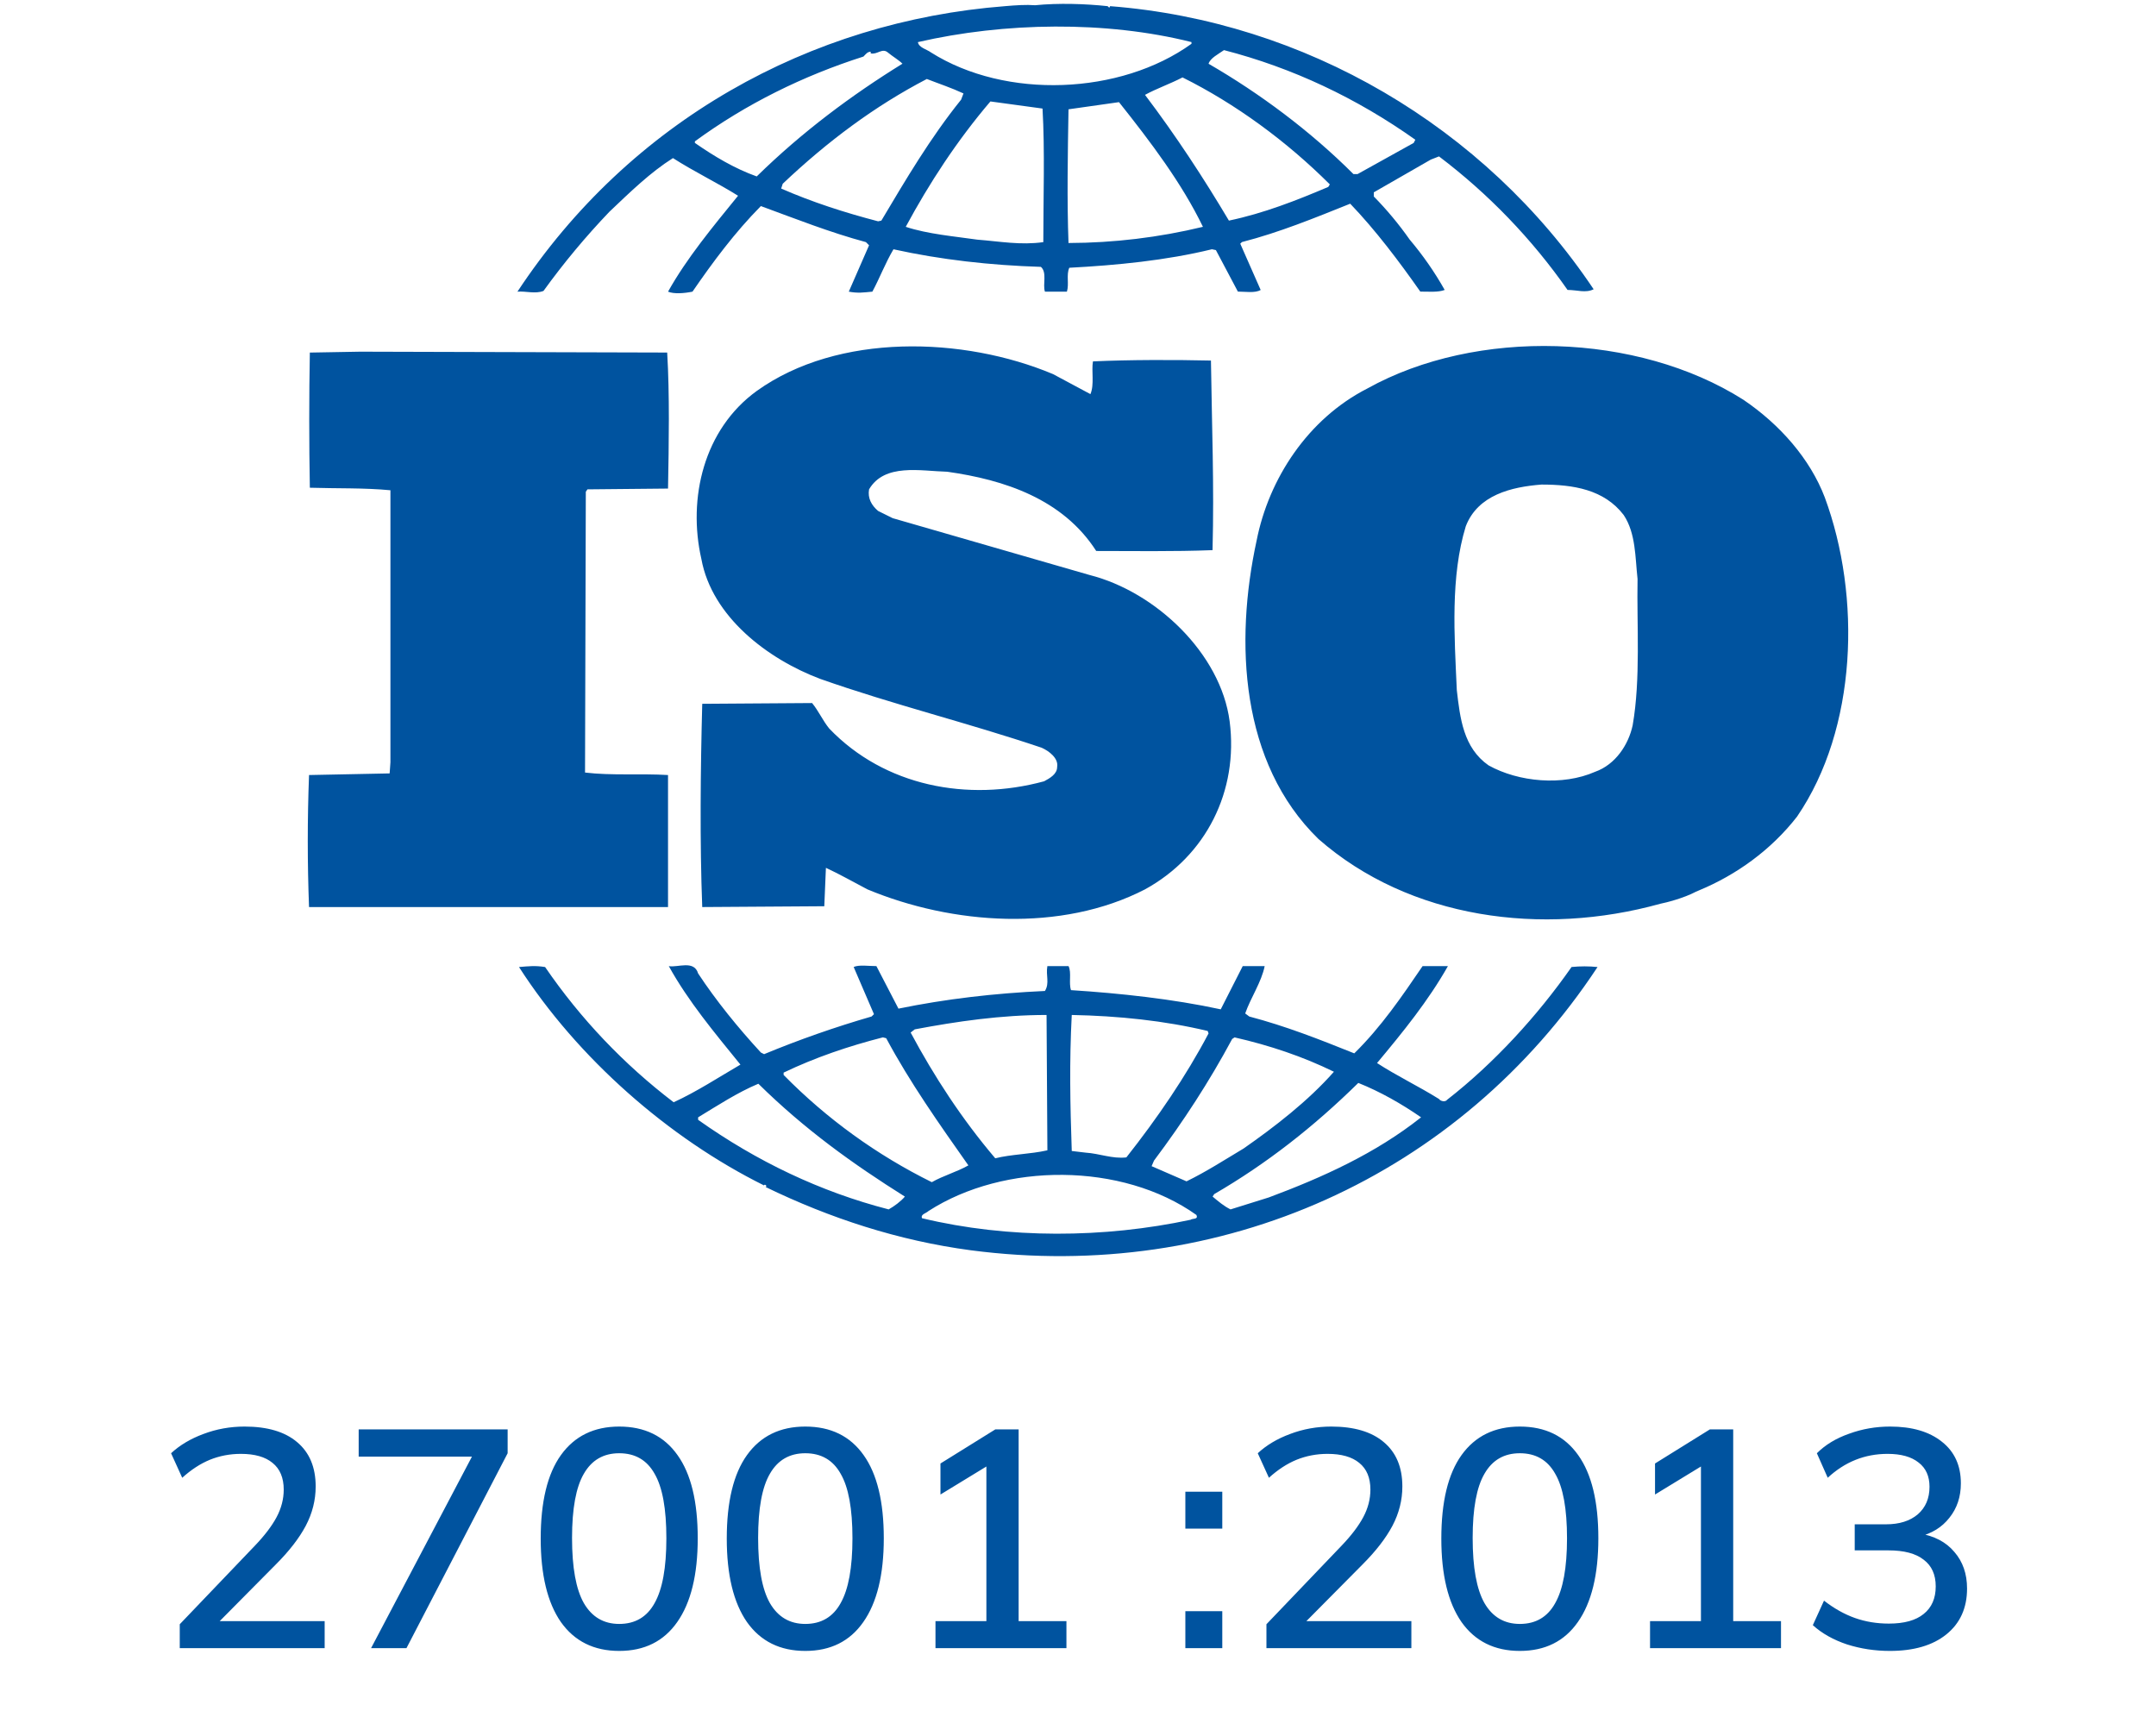 <svg width="77" height="62" viewBox="0 0 77 62" fill="none" xmlns="http://www.w3.org/2000/svg">
<path d="M65.171 17.765C64.647 16.39 63.571 15.162 62.263 14.277C58.484 11.877 52.726 11.707 48.832 13.876C46.709 14.959 45.313 17.101 44.879 19.308C44.091 22.933 44.295 27.247 47.087 29.964C50.343 32.819 55.082 33.45 59.297 32.277C59.497 32.239 60.131 32.079 60.569 31.847L60.692 31.794C62.001 31.25 63.249 30.364 64.181 29.164C66.332 26.019 66.479 21.307 65.171 17.765ZM58.309 25.906C58.161 26.593 57.698 27.305 56.969 27.564C55.808 28.075 54.238 27.933 53.163 27.335C52.261 26.705 52.145 25.649 52.029 24.649C51.94 22.68 51.798 20.594 52.35 18.793C52.782 17.677 53.975 17.39 55.054 17.306C56.187 17.306 57.289 17.479 57.989 18.393C58.425 19.049 58.398 19.906 58.484 20.678C58.453 22.306 58.599 24.247 58.309 25.906ZM23.858 27.68C22.898 27.621 21.823 27.705 20.894 27.591L20.922 17.561L20.981 17.477L23.858 17.449C23.888 15.821 23.917 14.075 23.828 12.591L12.87 12.56L11.066 12.592C11.037 14.105 11.037 15.874 11.066 17.419C12.055 17.45 12.984 17.419 13.944 17.509V27.223L13.916 27.622L11.037 27.68C10.977 29.252 10.977 30.824 11.037 32.395H23.858L23.858 27.68ZM56.127 34.536C54.907 36.281 53.366 37.966 51.684 39.277C51.622 39.367 51.448 39.333 51.393 39.25C50.663 38.794 49.879 38.421 49.18 37.966C50.111 36.853 51.013 35.739 51.711 34.505H50.806C50.084 35.566 49.326 36.68 48.367 37.62C47.087 37.106 45.925 36.65 44.617 36.304L44.471 36.195C44.675 35.618 45.052 35.076 45.167 34.504H44.383L43.598 36.048C41.885 35.677 39.994 35.474 38.25 35.362C38.162 35.105 38.277 34.733 38.162 34.504H37.406C37.346 34.848 37.493 35.107 37.319 35.392C35.516 35.474 33.772 35.677 32.088 36.023L31.3 34.504C31.012 34.504 30.689 34.449 30.488 34.535L31.213 36.221L31.127 36.304C29.824 36.681 28.543 37.13 27.289 37.649L27.174 37.59C26.358 36.705 25.573 35.737 24.933 34.766C24.788 34.277 24.207 34.563 23.886 34.505C24.582 35.764 25.515 36.877 26.444 38.022C25.659 38.48 24.877 38.992 24.059 39.367C22.281 38.012 20.731 36.382 19.468 34.537C19.118 34.481 18.888 34.507 18.536 34.537C20.63 37.795 23.886 40.651 27.288 42.337C27.288 42.337 27.288 42.312 27.319 42.312C27.344 42.312 27.402 42.364 27.344 42.394C29.642 43.509 32.086 44.309 34.671 44.653C43.597 45.823 52.116 42.025 57.055 34.537C56.746 34.505 56.435 34.505 56.127 34.536ZM44.006 37.107L44.092 37.05C45.345 37.335 46.535 37.736 47.64 38.277C46.709 39.332 45.517 40.248 44.413 41.019C43.745 41.418 43.075 41.851 42.376 42.191L41.129 41.649L41.214 41.451C42.263 40.052 43.193 38.622 44.006 37.107ZM38.277 36.249C39.936 36.281 41.593 36.452 43.132 36.821L43.163 36.908C42.35 38.449 41.33 39.939 40.227 41.336C39.73 41.394 39.267 41.197 38.774 41.166L38.277 41.107C38.22 39.421 38.189 37.935 38.277 36.249ZM32.669 36.763C34.181 36.478 35.75 36.249 37.377 36.249L37.407 41.083C36.795 41.222 36.127 41.222 35.545 41.368C34.353 39.965 33.365 38.449 32.523 36.877L32.669 36.763ZM27.986 38.308C29.122 37.763 30.313 37.361 31.532 37.049L31.65 37.079C32.491 38.651 33.539 40.136 34.585 41.621C34.181 41.852 33.684 41.989 33.279 42.221C31.313 41.25 29.524 39.955 27.986 38.391V38.308H27.986ZM31.738 43.193C29.295 42.563 27.026 41.477 24.933 39.994V39.905C25.631 39.481 26.331 39.022 27.084 38.705C28.743 40.338 30.457 41.567 32.317 42.736C32.173 42.907 31.94 43.079 31.738 43.193ZM42.522 43.563C39.441 44.224 36.009 44.249 32.929 43.508C32.87 43.366 33.075 43.335 33.161 43.251C35.865 41.507 40.078 41.507 42.727 43.39C42.813 43.563 42.581 43.508 42.522 43.563ZM45.314 42.766L43.948 43.193C43.714 43.079 43.512 42.907 43.307 42.735L43.365 42.647C45.227 41.566 46.912 40.248 48.511 38.676C49.297 38.99 50.053 39.421 50.753 39.905C49.123 41.197 47.233 42.05 45.314 42.766ZM19.411 10.39C20.13 9.394 20.916 8.45 21.765 7.562C22.518 6.848 23.219 6.162 24.034 5.646C24.79 6.131 25.632 6.535 26.359 6.991C25.458 8.1 24.527 9.219 23.859 10.416C24.061 10.505 24.441 10.477 24.732 10.416C25.458 9.36 26.241 8.304 27.174 7.36C28.421 7.818 29.644 8.302 30.925 8.647L31.038 8.76L30.314 10.416C30.635 10.477 30.838 10.447 31.156 10.416C31.417 9.933 31.619 9.392 31.91 8.903C33.598 9.276 35.372 9.475 37.175 9.531C37.405 9.733 37.232 10.16 37.319 10.416H38.104C38.189 10.135 38.075 9.817 38.189 9.563C39.877 9.474 41.65 9.302 43.283 8.902L43.425 8.932L44.21 10.414C44.472 10.414 44.82 10.476 45.024 10.356L44.295 8.703L44.356 8.645C45.691 8.302 46.943 7.788 48.222 7.275C49.126 8.218 49.966 9.332 50.725 10.414C51.043 10.414 51.363 10.445 51.596 10.355C51.237 9.717 50.818 9.115 50.345 8.556C49.961 8.009 49.533 7.494 49.064 7.017V6.869L51.1 5.7L51.393 5.586C53.163 6.926 54.712 8.535 55.984 10.355C56.333 10.355 56.624 10.475 56.916 10.331C53.016 4.507 46.592 0.76 39.648 0.22L39.617 0.276L39.557 0.22C38.774 0.136 37.81 0.103 36.968 0.187C36.65 0.162 36.273 0.187 35.894 0.22C28.918 0.76 22.493 4.333 18.48 10.417C18.77 10.39 19.119 10.506 19.411 10.39ZM31.477 7.879L31.361 7.904C30.168 7.593 29.004 7.218 27.899 6.734L27.955 6.562C29.554 5.048 31.24 3.79 33.101 2.821C33.539 2.992 33.974 3.134 34.41 3.337L34.325 3.56C33.218 4.935 32.348 6.417 31.477 7.879ZM37.261 8.648C36.449 8.762 35.721 8.623 34.904 8.559C34.123 8.445 33.133 8.362 32.348 8.101C33.191 6.537 34.181 5.02 35.372 3.623L37.233 3.877C37.319 5.36 37.261 7.075 37.261 8.648ZM38.161 8.679C38.104 7.16 38.134 5.476 38.161 3.904C38.745 3.821 39.381 3.732 39.964 3.648C41.098 5.074 42.205 6.537 42.962 8.101C41.39 8.481 39.779 8.675 38.161 8.679ZM47.438 6.676C46.302 7.159 45.138 7.617 43.89 7.879C42.989 6.364 42.001 4.851 40.893 3.388C41.301 3.164 41.798 2.992 42.233 2.765C44.126 3.707 45.955 5.048 47.494 6.586L47.438 6.676ZM43.714 1.79C46.157 2.42 48.453 3.504 50.547 4.99L50.489 5.104L48.485 6.217H48.337C46.798 4.68 44.996 3.337 43.163 2.277C43.221 2.077 43.513 1.932 43.714 1.79ZM42.553 1.503V1.564C40.022 3.388 35.924 3.56 33.251 1.874C33.101 1.76 32.814 1.704 32.782 1.504C35.866 0.793 39.498 0.735 42.553 1.503ZM24.818 5.048C26.651 3.707 28.685 2.707 30.837 2.02C30.925 1.931 30.981 1.847 31.096 1.847V1.906C31.328 1.962 31.503 1.703 31.706 1.872C31.882 2.02 32.087 2.133 32.231 2.275C30.429 3.388 28.655 4.704 27.026 6.301C26.241 6.021 25.517 5.59 24.817 5.104L24.818 5.048ZM37.291 27.903C34.558 28.647 31.591 28.08 29.615 26.019C29.383 25.733 29.237 25.393 29.003 25.109L25.08 25.136C25.018 27.45 24.991 30.108 25.08 32.395L29.439 32.366L29.497 30.994C29.993 31.222 30.488 31.507 30.981 31.764C34.005 33.023 37.897 33.308 40.892 31.764C43.074 30.567 44.237 28.253 43.916 25.762C43.598 23.337 41.271 21.135 38.918 20.537L31.881 18.506L31.361 18.248C31.128 18.05 30.982 17.794 31.038 17.477C31.591 16.537 32.872 16.822 33.831 16.848C35.866 17.134 37.958 17.82 39.151 19.678C40.429 19.678 41.911 19.703 43.305 19.648C43.365 17.306 43.282 15.25 43.248 12.877C41.94 12.847 40.34 12.847 39.034 12.907C38.975 13.247 39.09 13.731 38.944 14.076L37.608 13.361C34.409 12.018 29.931 11.878 27.025 13.964C25.135 15.333 24.555 17.793 25.049 19.964C25.425 22.018 27.402 23.533 29.293 24.246C31.88 25.159 34.582 25.82 37.203 26.705C37.463 26.821 37.811 27.08 37.755 27.393C37.756 27.647 37.493 27.794 37.291 27.903Z" fill="#00539F"/>
<path d="M6.42 58.862V58.009L9.102 55.205C9.449 54.843 9.708 54.503 9.878 54.185C10.047 53.867 10.133 53.539 10.133 53.199C10.133 52.778 9.999 52.46 9.733 52.246C9.475 52.032 9.098 51.924 8.603 51.924C8.211 51.924 7.842 51.995 7.495 52.135C7.155 52.275 6.826 52.49 6.508 52.778L6.11 51.902C6.42 51.614 6.804 51.385 7.262 51.215C7.728 51.038 8.219 50.949 8.736 50.949C9.549 50.949 10.173 51.134 10.609 51.503C11.052 51.873 11.274 52.401 11.274 53.088C11.274 53.576 11.156 54.045 10.919 54.495C10.683 54.939 10.328 55.397 9.855 55.87L7.539 58.208V57.898H11.595V58.862H6.42ZM13.253 58.862L17.088 51.581V52.024H12.81V51.049H18.13V51.902L14.517 58.862H13.253ZM22.115 58.962C21.214 58.962 20.519 58.618 20.032 57.931C19.551 57.237 19.311 56.243 19.311 54.95C19.311 53.635 19.551 52.641 20.032 51.969C20.519 51.289 21.214 50.949 22.115 50.949C23.024 50.949 23.718 51.289 24.198 51.969C24.679 52.641 24.919 53.631 24.919 54.939C24.919 56.239 24.675 57.237 24.187 57.931C23.707 58.618 23.016 58.962 22.115 58.962ZM22.115 57.998C22.684 57.998 23.105 57.75 23.378 57.255C23.659 56.76 23.799 55.988 23.799 54.939C23.799 53.882 23.659 53.114 23.378 52.634C23.105 52.146 22.684 51.902 22.115 51.902C21.553 51.902 21.132 52.146 20.852 52.634C20.571 53.114 20.43 53.879 20.43 54.928C20.43 55.984 20.571 56.76 20.852 57.255C21.14 57.75 21.561 57.998 22.115 57.998ZM28.76 58.962C27.859 58.962 27.164 58.618 26.677 57.931C26.196 57.237 25.956 56.243 25.956 54.95C25.956 53.635 26.196 52.641 26.677 51.969C27.164 51.289 27.859 50.949 28.76 50.949C29.669 50.949 30.363 51.289 30.844 51.969C31.324 52.641 31.564 53.631 31.564 54.939C31.564 56.239 31.32 57.237 30.832 57.931C30.352 58.618 29.662 58.962 28.76 58.962ZM28.76 57.998C29.329 57.998 29.75 57.75 30.023 57.255C30.304 56.76 30.445 55.988 30.445 54.939C30.445 53.882 30.304 53.114 30.023 52.634C29.75 52.146 29.329 51.902 28.76 51.902C28.199 51.902 27.777 52.146 27.497 52.634C27.216 53.114 27.076 53.879 27.076 54.928C27.076 55.984 27.216 56.76 27.497 57.255C27.785 57.75 28.206 57.998 28.76 57.998ZM33.41 58.862V57.898H35.228V52.024H35.804L33.588 53.376V52.268L35.549 51.049H36.38V57.898H38.087V58.862H33.41ZM42.334 54.595V53.276H43.653V54.595H42.334ZM42.334 58.862V57.543H43.653V58.862H42.334ZM45.23 58.862V58.009L47.912 55.205C48.259 54.843 48.518 54.503 48.688 54.185C48.858 53.867 48.943 53.539 48.943 53.199C48.943 52.778 48.81 52.46 48.544 52.246C48.285 52.032 47.908 51.924 47.413 51.924C47.022 51.924 46.652 51.995 46.305 52.135C45.965 52.275 45.636 52.49 45.319 52.778L44.92 51.902C45.23 51.614 45.614 51.385 46.072 51.215C46.538 51.038 47.029 50.949 47.546 50.949C48.359 50.949 48.983 51.134 49.419 51.503C49.862 51.873 50.084 52.401 50.084 53.088C50.084 53.576 49.966 54.045 49.729 54.495C49.493 54.939 49.138 55.397 48.666 55.87L46.349 58.208V57.898H50.406V58.862H45.23ZM54.28 58.962C53.379 58.962 52.684 58.618 52.197 57.931C51.716 57.237 51.476 56.243 51.476 54.95C51.476 53.635 51.716 52.641 52.197 51.969C52.684 51.289 53.379 50.949 54.28 50.949C55.189 50.949 55.883 51.289 56.364 51.969C56.844 52.641 57.084 53.631 57.084 54.939C57.084 56.239 56.84 57.237 56.352 57.931C55.872 58.618 55.181 58.962 54.28 58.962ZM54.28 57.998C54.849 57.998 55.27 57.75 55.543 57.255C55.824 56.76 55.965 55.988 55.965 54.939C55.965 53.882 55.824 53.114 55.543 52.634C55.27 52.146 54.849 51.902 54.28 51.902C53.718 51.902 53.297 52.146 53.017 52.634C52.736 53.114 52.595 53.879 52.595 54.928C52.595 55.984 52.736 56.76 53.017 57.255C53.305 57.75 53.726 57.998 54.28 57.998ZM58.93 58.862V57.898H60.748V52.024H61.324L59.108 53.376V52.268L61.069 51.049H61.9V57.898H63.607V58.862H58.93ZM67.493 58.962C66.961 58.962 66.451 58.884 65.963 58.729C65.476 58.566 65.069 58.337 64.744 58.042L65.143 57.166C65.505 57.447 65.875 57.654 66.251 57.787C66.628 57.92 67.031 57.986 67.459 57.986C68.006 57.986 68.42 57.872 68.701 57.643C68.989 57.414 69.133 57.085 69.133 56.657C69.133 56.236 68.989 55.918 68.701 55.703C68.42 55.482 68.002 55.371 67.448 55.371H66.24V54.44H67.36C67.832 54.44 68.209 54.322 68.49 54.086C68.771 53.842 68.911 53.513 68.911 53.099C68.911 52.722 68.782 52.434 68.523 52.235C68.265 52.028 67.895 51.924 67.415 51.924C66.602 51.924 65.889 52.209 65.276 52.778L64.888 51.902C65.191 51.599 65.575 51.367 66.041 51.204C66.506 51.034 66.994 50.949 67.504 50.949C68.287 50.949 68.904 51.13 69.355 51.492C69.805 51.847 70.031 52.342 70.031 52.977C70.031 53.458 69.894 53.867 69.621 54.207C69.355 54.547 68.989 54.773 68.523 54.883V54.761C69.077 54.85 69.502 55.072 69.798 55.426C70.101 55.774 70.252 56.21 70.252 56.734C70.252 57.429 70.005 57.975 69.51 58.374C69.022 58.766 68.35 58.962 67.493 58.962Z" fill="#00539F"/>
</svg>
